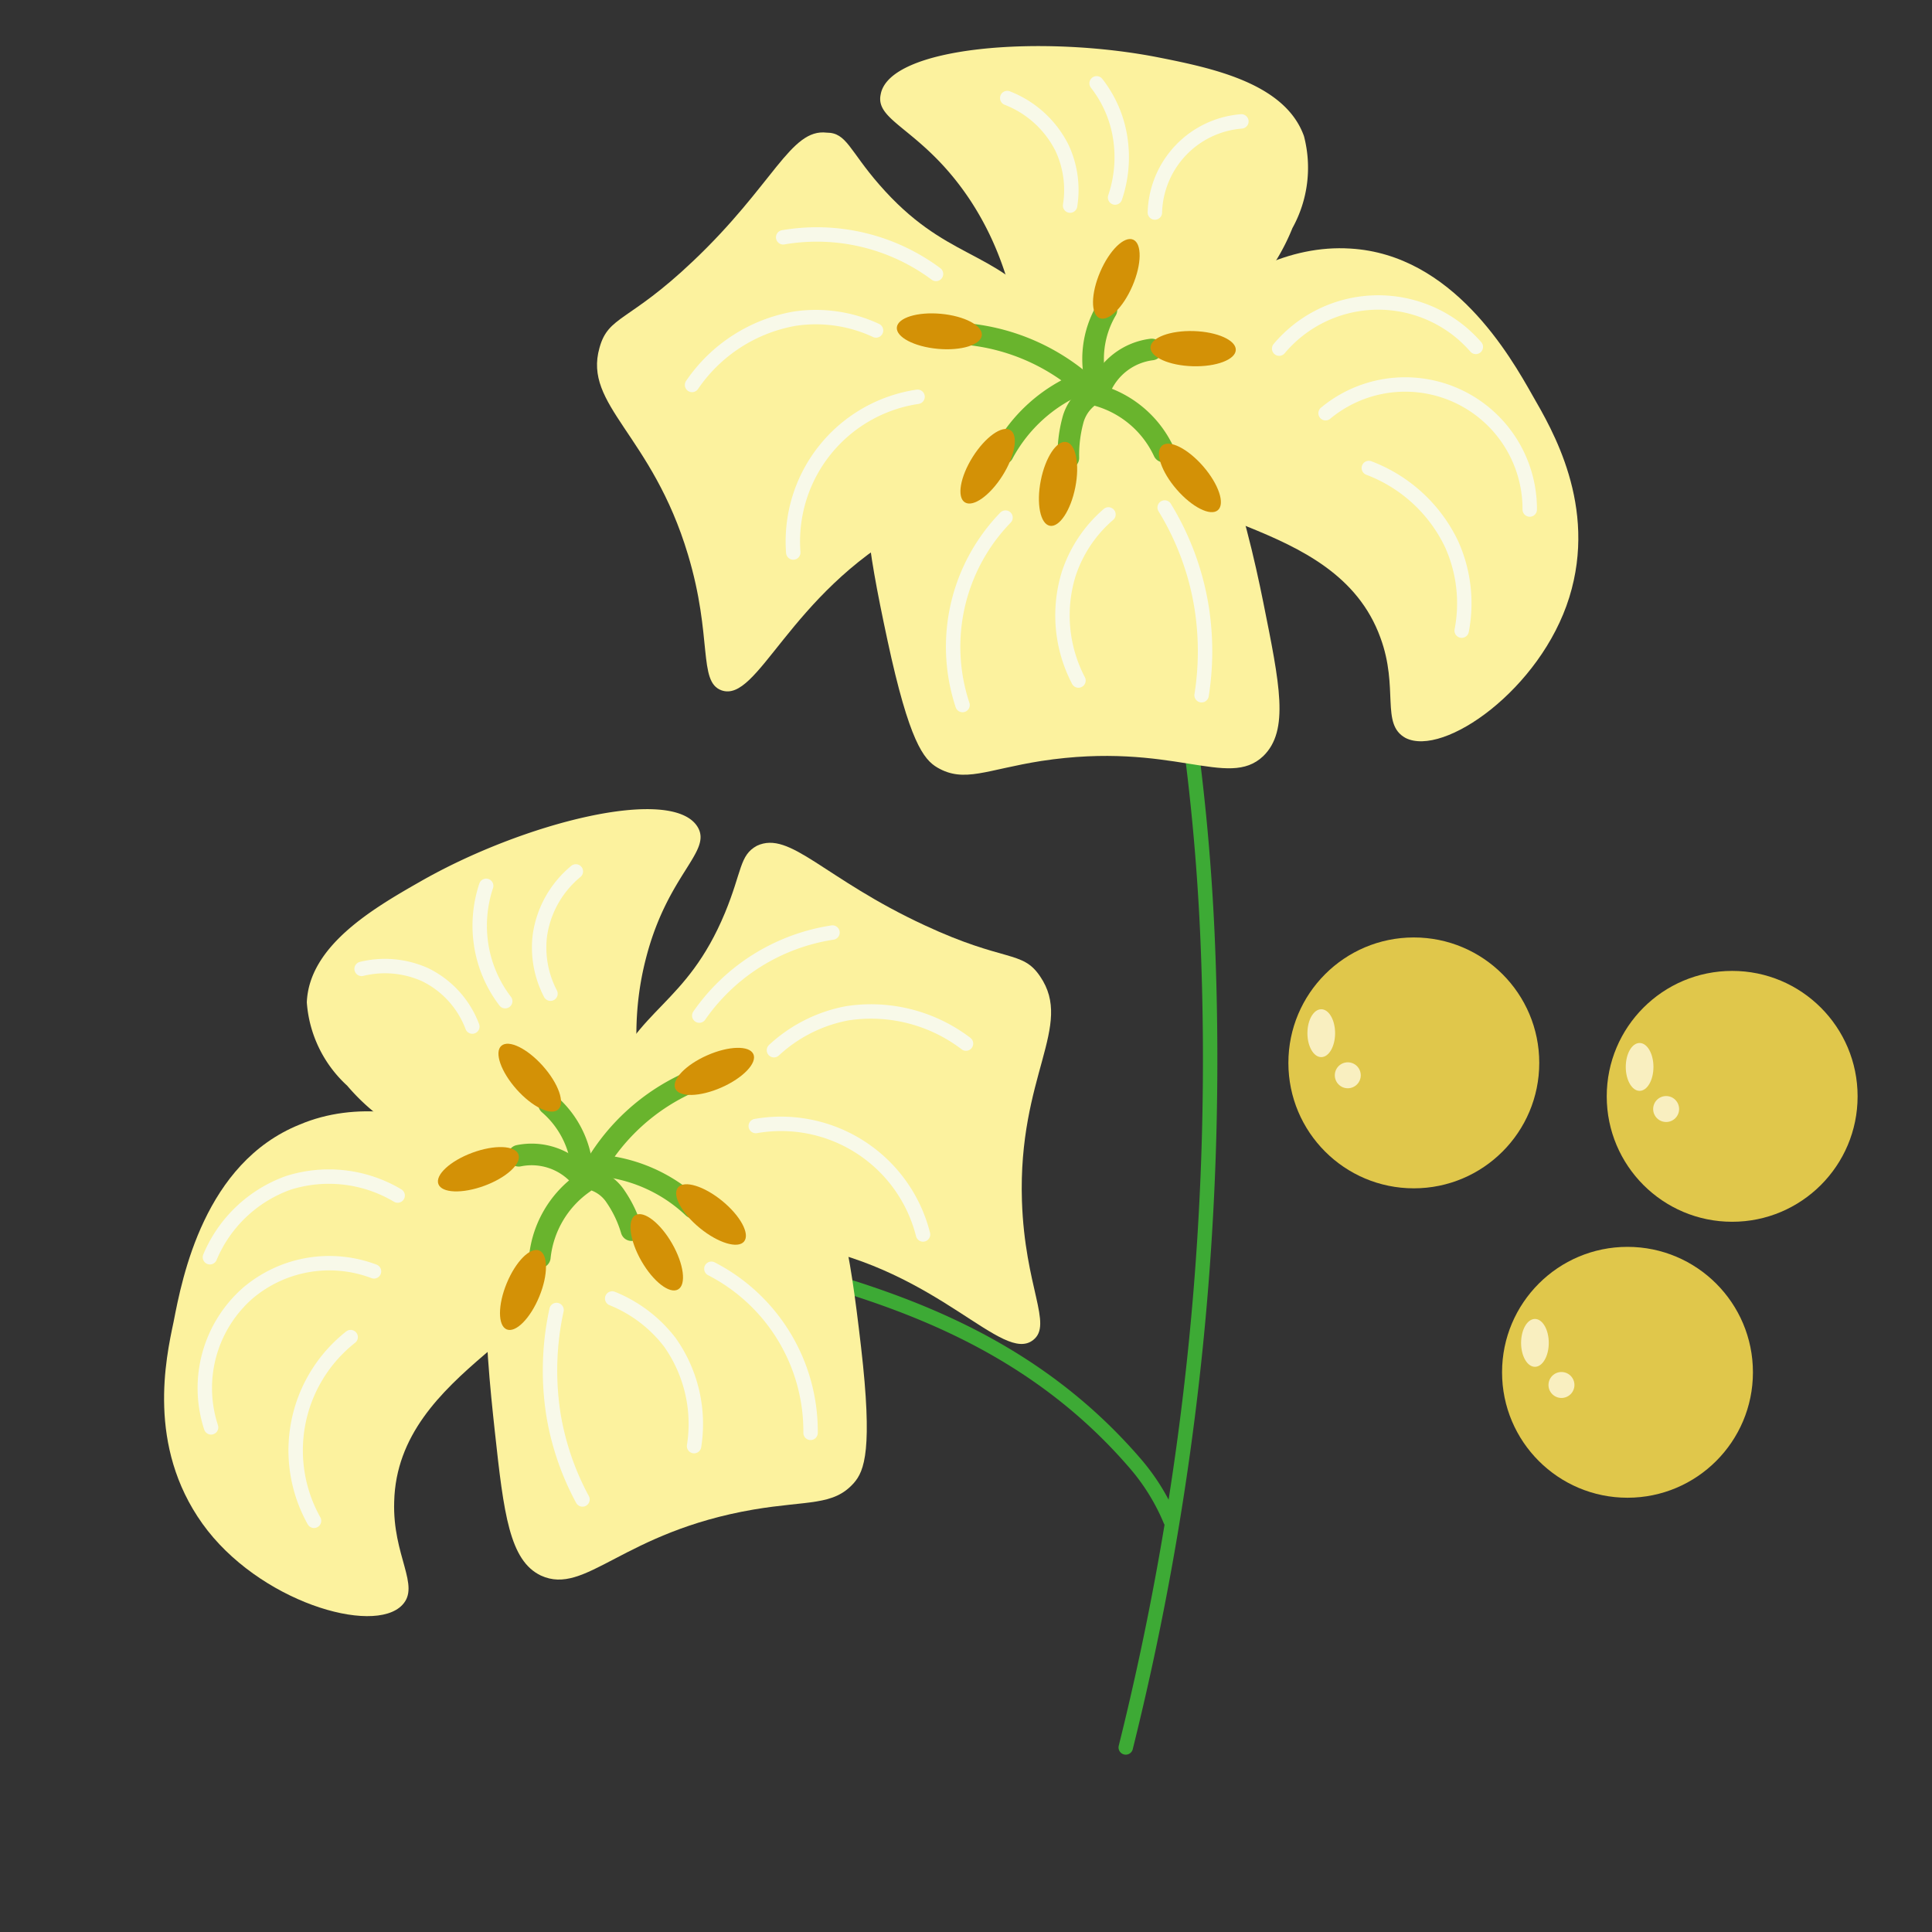 <svg xmlns="http://www.w3.org/2000/svg" viewBox="0 0 67 67"><rect x="0" y="0" width="67" height="67" fill="#333333" stroke="none"/><path d="M33.37,59A98.74,98.74,0,0,0,36.2,30.76,77.43,77.43,0,0,0,33.87,15.1" transform="translate(5.67 1.6)" fill="none" stroke="#3daa35" stroke-linecap="round" stroke-miterlimit="10" stroke-width="0.5"/><path d="M5.13,39.17a38.48,38.48,0,0,1,12.72,2.1c3.81,1.44,10.82,2,15.89,7.93a7.36,7.36,0,0,1,1.18,1.93" transform="translate(5.67 1.6)" fill="none" stroke="#3daa35" stroke-linecap="round" stroke-miterlimit="10" stroke-width="0.5"/><path d="M33.63,13.9c.71,2.88,7,2.29,8.57,6.61.65,1.76,0,3,.87,3.48,1.32.68,4.69-1.69,5.68-4.87s-.61-5.85-1.27-7c-.78-1.38-2.77-4.89-6.32-5.1C36.92,6.75,33,11.35,33.63,13.9Z" transform="translate(5.67 1.6)" fill="#fcf29e"/><path d="M31,12.05c-1.66-.63-.88-3.41-3-6.67-1.64-2.5-3.33-2.74-3.13-3.7C25.16,0,30.49-.41,34.55.4c1.86.37,4.35.9,5,2.72a4.32,4.32,0,0,1-.4,3.19C38,9.17,35.43,10.46,34,11.18S31.67,12.32,31,12.05Z" transform="translate(5.67 1.6)" fill="#fcf29e"/><path d="M30.55,9.15C28.76,7,27.11,7.43,24.82,4.8,23.79,3.62,23.69,3,23,3c-1.26-.15-1.84,1.81-4.64,4.46-2.23,2.12-2.93,1.88-3.24,3-.57,2,1.82,3,3.07,7.18.86,2.86.34,4.4,1.16,4.7,1.27.45,2.33-3.32,6.49-5.62,3.24-1.79,5.57-1.15,6.26-2.84S30.89,9.57,30.55,9.15Z" transform="translate(5.67 1.6)" fill="#fcf29e"/><path d="M33.9,10.71c-2-.16-2.73,3.67-6.08,4-1.56.15-2.3-.59-3,0s-.46,2.42.29,5.91,1.25,4.12,1.73,4.4c.93.54,1.7.07,3.6-.23,4.56-.7,6.47,1,7.7-.17.91-.89.57-2.49,0-5.33S36.23,10.9,33.9,10.71Z" transform="translate(5.67 1.6)" fill="#fcf29e"/><path d="M28,10a7.24,7.24,0,0,1,3.85,1.67,5.39,5.39,0,0,0-2.74,2.46" transform="translate(5.67 1.6)" fill="none" stroke="#69b42d" stroke-linecap="round" stroke-miterlimit="10" stroke-width="0.75"/><path d="M32.4,11.88a3.35,3.35,0,0,1,.3-2.73" transform="translate(5.67 1.6)" fill="none" stroke="#69b42d" stroke-linecap="round" stroke-miterlimit="10" stroke-width="0.75"/><path d="M32.47,11.9a2.24,2.24,0,0,1,1.8-1.38" transform="translate(5.67 1.6)" fill="none" stroke="#69b42d" stroke-linecap="round" stroke-miterlimit="10" stroke-width="0.75"/><path d="M32.43,12.12a3.61,3.61,0,0,1,2.26,1.94" transform="translate(5.67 1.6)" fill="none" stroke="#69b42d" stroke-linecap="round" stroke-miterlimit="10" stroke-width="0.75"/><path d="M32.33,12a1.52,1.52,0,0,0-.8,1,4.62,4.62,0,0,0-.15,1.28" transform="translate(5.67 1.6)" fill="none" stroke="#69b42d" stroke-linecap="round" stroke-miterlimit="10" stroke-width="0.75"/><ellipse cx="33.04" cy="8.07" rx="1.48" ry="0.61" transform="translate(18.28 36.86) rotate(-66.8)" fill="#d39106"/><ellipse cx="35.7" cy="10.49" rx="0.61" ry="1.48" transform="translate(29.82 47.46) rotate(-88.28)" fill="#d39106"/><ellipse cx="35.59" cy="14.97" rx="0.61" ry="1.48" transform="translate(4.57 28.58) rotate(-40.93)" fill="#d39106"/><ellipse cx="31.02" cy="15.18" rx="1.48" ry="0.61" transform="translate(15.8 44.28) rotate(-78.85)" fill="#d39106"/><ellipse cx="28.58" cy="14.57" rx="1.48" ry="0.61" transform="translate(6.68 32.57) rotate(-57.76)" fill="#d39106"/><ellipse cx="26.91" cy="9.89" rx="0.61" ry="1.48" transform="translate(20.26 37.38) rotate(-84.74)" fill="#d39106"/><path d="M18.33,11.75a5.44,5.44,0,0,1,3.57-2.3,4.94,4.94,0,0,1,2.81.41" transform="translate(5.67 1.6)" fill="none" stroke="#f8f9e9" stroke-linecap="round" stroke-miterlimit="10" stroke-width="0.5"/><path d="M21.49,6.63a6.92,6.92,0,0,1,5.3,1.27" transform="translate(5.67 1.6)" fill="none" stroke="#f8f9e9" stroke-linecap="round" stroke-miterlimit="10" stroke-width="0.5"/><path d="M21.84,17.56a5.07,5.07,0,0,1,4.31-5.4" transform="translate(5.67 1.6)" fill="none" stroke="#f8f9e9" stroke-linecap="round" stroke-miterlimit="10" stroke-width="0.5"/><path d="M29.26,1.8a3.57,3.57,0,0,1,1.9,1.73,3.44,3.44,0,0,1,.28,2" transform="translate(5.67 1.6)" fill="none" stroke="#f8f9e9" stroke-linecap="round" stroke-miterlimit="10" stroke-width="0.5"/><path d="M32.36,1.29a4.07,4.07,0,0,1,.81,1.84A4.36,4.36,0,0,1,33,5.25" transform="translate(5.67 1.6)" fill="none" stroke="#f8f9e9" stroke-linecap="round" stroke-miterlimit="10" stroke-width="0.5"/><path d="M34.38,5.77a3.26,3.26,0,0,1,3-3.16" transform="translate(5.67 1.6)" fill="none" stroke="#f8f9e9" stroke-linecap="round" stroke-miterlimit="10" stroke-width="0.5"/><path d="M38.69,10.49A4.49,4.49,0,0,1,45,9.93a4.81,4.81,0,0,1,.51.5" transform="translate(5.67 1.6)" fill="none" stroke="#f8f9e9" stroke-linecap="round" stroke-miterlimit="10" stroke-width="0.5"/><path d="M40.3,12.73a4.32,4.32,0,0,1,7.08,3.34" transform="translate(5.67 1.6)" fill="none" stroke="#f8f9e9" stroke-linecap="round" stroke-miterlimit="10" stroke-width="0.5"/><path d="M41.8,14.63a5.23,5.23,0,0,1,2.87,2.64,5,5,0,0,1,.35,3" transform="translate(5.67 1.6)" fill="none" stroke="#f8f9e9" stroke-linecap="round" stroke-miterlimit="10" stroke-width="0.5"/><path d="M32.13,17" transform="translate(5.67 1.6)" fill="none" stroke="#ead8a9" stroke-linecap="round" stroke-miterlimit="10" stroke-width="0.5"/><path d="M29.2,16.35a6.43,6.43,0,0,0-1.49,6.5" transform="translate(5.67 1.6)" fill="none" stroke="#f8f9e9" stroke-linecap="round" stroke-miterlimit="10" stroke-width="0.5"/><path d="M32.77,16.24a4.62,4.62,0,0,0-1.38,2.07A4.88,4.88,0,0,0,31.73,22" transform="translate(5.67 1.6)" fill="none" stroke="#f8f9e9" stroke-linecap="round" stroke-miterlimit="10" stroke-width="0.5"/><path d="M34.72,16A9.52,9.52,0,0,1,36,19.46a9.75,9.75,0,0,1,0,3.05" transform="translate(5.67 1.6)" fill="none" stroke="#f8f9e9" stroke-linecap="round" stroke-miterlimit="10" stroke-width="0.5"/><path d="M14,41.48c.24,3-5.89,4.39-6,9-.06,1.88.92,2.91.28,3.58-1,1.06-5-.12-6.93-2.82s-1.27-5.73-1-7c.3-1.55,1.07-5.51,4.37-6.84C8.61,35.75,13.79,38.87,14,41.48Z" transform="translate(5.67 1.6)" fill="#fcf29e"/><path d="M16,38.88c1.37-1.12-.25-3.51.74-7.28.75-2.89,2.28-3.66,1.79-4.51-.86-1.47-6.05-.17-9.64,1.89-1.65.94-3.84,2.23-3.92,4.18a4.33,4.33,0,0,0,1.4,2.89c2,2.35,4.88,2.74,6.49,3S15.35,39.36,16,38.88Z" transform="translate(5.67 1.6)" fill="#fcf29e"/><path d="M15.41,36c1-2.66,2.72-2.72,4.06-5.94.6-1.45.5-2,1.11-2.33,1.15-.54,2.32,1.14,5.82,2.76,2.79,1.3,3.38.85,4,1.77,1.18,1.73-.77,3.43-.63,7.79.1,3,1.08,4.28.39,4.82-1.06.84-3.26-2.41-7.94-3.27-3.64-.67-5.64.69-6.83-.7S15.22,36.51,15.41,36Z" transform="translate(5.67 1.6)" fill="#fcf29e"/><path d="M12.73,38.55c1.81-.78,3.76,2.61,7,1.86,1.52-.35,2-1.29,2.85-1s1.2,2.15,1.61,5.7.12,4.3-.25,4.72c-.71.8-1.59.6-3.48.92-4.55.78-5.81,3-7.37,2.29-1.09-.52-1.29-2.14-1.6-5S10.59,39.47,12.73,38.55Z" transform="translate(5.67 1.6)" fill="#fcf29e"/><path d="M18.1,36A7.2,7.2,0,0,0,15,38.81a5.4,5.4,0,0,1,3.37,1.47" transform="translate(5.67 1.6)" fill="none" stroke="#69b42d" stroke-linecap="round" stroke-miterlimit="10" stroke-width="0.75"/><path d="M14.53,39.17a3.34,3.34,0,0,0-1.16-2.48" transform="translate(5.67 1.6)" fill="none" stroke="#69b42d" stroke-linecap="round" stroke-miterlimit="10" stroke-width="0.75"/><path d="M14.47,39.22a2.24,2.24,0,0,0-2.15-.74" transform="translate(5.67 1.6)" fill="none" stroke="#69b42d" stroke-linecap="round" stroke-miterlimit="10" stroke-width="0.75"/><path d="M14.57,39.42A3.6,3.6,0,0,0,13.05,42" transform="translate(5.67 1.6)" fill="none" stroke="#69b42d" stroke-linecap="round" stroke-miterlimit="10" stroke-width="0.75"/><path d="M14.62,39.25a1.45,1.45,0,0,1,1.06.65,4.12,4.12,0,0,1,.55,1.16" transform="translate(5.67 1.6)" fill="none" stroke="#69b42d" stroke-linecap="round" stroke-miterlimit="10" stroke-width="0.75"/><ellipse cx="12.7" cy="35.77" rx="0.61" ry="1.48" transform="translate(-14.91 19.12) rotate(-41.71)" fill="#d39106"/><ellipse cx="10.92" cy="38.95" rx="1.48" ry="0.61" transform="translate(-7.17 7.81) rotate(-20.31)" fill="#d39106"/><ellipse cx="12.47" cy="43.13" rx="1.48" ry="0.61" transform="translate(-26.49 39.82) rotate(-67.59)" fill="#d39106"/><ellipse cx="16.88" cy="41.86" rx="0.61" ry="1.48" transform="matrix(0.87, -0.5, 0.5, 0.87, -12.84, 15.45)" fill="#d39106"/><ellipse cx="18.99" cy="40.51" rx="0.61" ry="1.48" transform="translate(-18.73 31.2) rotate(-50.76)" fill="#d39106"/><ellipse cx="19.1" cy="35.56" rx="1.48" ry="0.61" transform="translate(-7.04 12.31) rotate(-23.77)" fill="#d39106"/><path d="M27.83,34.59a5.43,5.43,0,0,0-4.12-1.05,5.13,5.13,0,0,0-2.54,1.28" transform="translate(5.67 1.6)" fill="none" stroke="#f8f9e9" stroke-linecap="round" stroke-miterlimit="10" stroke-width="0.5"/><path d="M23.2,30.74a6.89,6.89,0,0,0-4.62,2.88" transform="translate(5.67 1.6)" fill="none" stroke="#f8f9e9" stroke-linecap="round" stroke-miterlimit="10" stroke-width="0.5"/><path d="M26.34,41.21a5.08,5.08,0,0,0-5.8-3.76" transform="translate(5.67 1.6)" fill="none" stroke="#f8f9e9" stroke-linecap="round" stroke-miterlimit="10" stroke-width="0.5"/><path d="M14.3,28.62a3.52,3.52,0,0,0-1.25,2.24,3.46,3.46,0,0,0,.37,2" transform="translate(5.67 1.6)" fill="none" stroke="#f8f9e9" stroke-linecap="round" stroke-miterlimit="10" stroke-width="0.5"/><path d="M11.19,29.12a4.37,4.37,0,0,0-.18,2,4.29,4.29,0,0,0,.84,2" transform="translate(5.67 1.6)" fill="none" stroke="#f8f9e9" stroke-linecap="round" stroke-miterlimit="10" stroke-width="0.5"/><path d="M10.71,34a3.29,3.29,0,0,0-1.64-1.8,3.4,3.4,0,0,0-2.2-.2" transform="translate(5.67 1.6)" fill="none" stroke="#f8f9e9" stroke-linecap="round" stroke-miterlimit="10" stroke-width="0.5"/><path d="M8.12,39.86a4.66,4.66,0,0,0-3.79-.44A4.64,4.64,0,0,0,1.61,42" transform="translate(5.67 1.6)" fill="none" stroke="#f8f9e9" stroke-linecap="round" stroke-miterlimit="10" stroke-width="0.5"/><path d="M7.3,42.49a4.37,4.37,0,0,0-4.36.74A4.38,4.38,0,0,0,1.65,47.9" transform="translate(5.67 1.6)" fill="none" stroke="#f8f9e9" stroke-linecap="round" stroke-miterlimit="10" stroke-width="0.5"/><path d="M6.49,44.77a5,5,0,0,0-1.27,6.37" transform="translate(5.67 1.6)" fill="none" stroke="#f8f9e9" stroke-linecap="round" stroke-miterlimit="10" stroke-width="0.5"/><path d="M16.4,43.94" transform="translate(5.67 1.6)" fill="none" stroke="#ead8a9" stroke-linecap="round" stroke-miterlimit="10" stroke-width="0.5"/><path d="M19,42.4a6.34,6.34,0,0,1,3.44,5.69" transform="translate(5.67 1.6)" fill="none" stroke="#f8f9e9" stroke-linecap="round" stroke-miterlimit="10" stroke-width="0.5"/><path d="M15.56,43.43a4.76,4.76,0,0,1,2,1.52,4.9,4.9,0,0,1,.84,3.6" transform="translate(5.67 1.6)" fill="none" stroke="#f8f9e9" stroke-linecap="round" stroke-miterlimit="10" stroke-width="0.5"/><path d="M13.63,43.83a9.85,9.85,0,0,0-.1,3.67,9.42,9.42,0,0,0,1,2.9" transform="translate(5.67 1.6)" fill="none" stroke="#f8f9e9" stroke-linecap="round" stroke-miterlimit="10" stroke-width="0.5"/><circle cx="56.44" cy="47.59" r="4.35" fill="#e0c74b"/><ellipse cx="53.23" cy="46.57" rx="0.48" ry="0.83" fill="#f9efc0"/><circle cx="54.15" cy="48.03" r="0.45" fill="#f9efc0"/><circle cx="49.03" cy="36.86" r="4.35" fill="#e0c74b"/><ellipse cx="45.82" cy="35.83" rx="0.48" ry="0.83" fill="#f9efc0"/><circle cx="46.74" cy="37.29" r="0.45" fill="#f9efc0"/><circle cx="60.07" cy="38.02" r="4.35" fill="#e0c74b"/><ellipse cx="56.86" cy="37" rx="0.48" ry="0.83" fill="#f9efc0"/><circle cx="57.78" cy="38.46" r="0.45" fill="#f9efc0"/></svg>